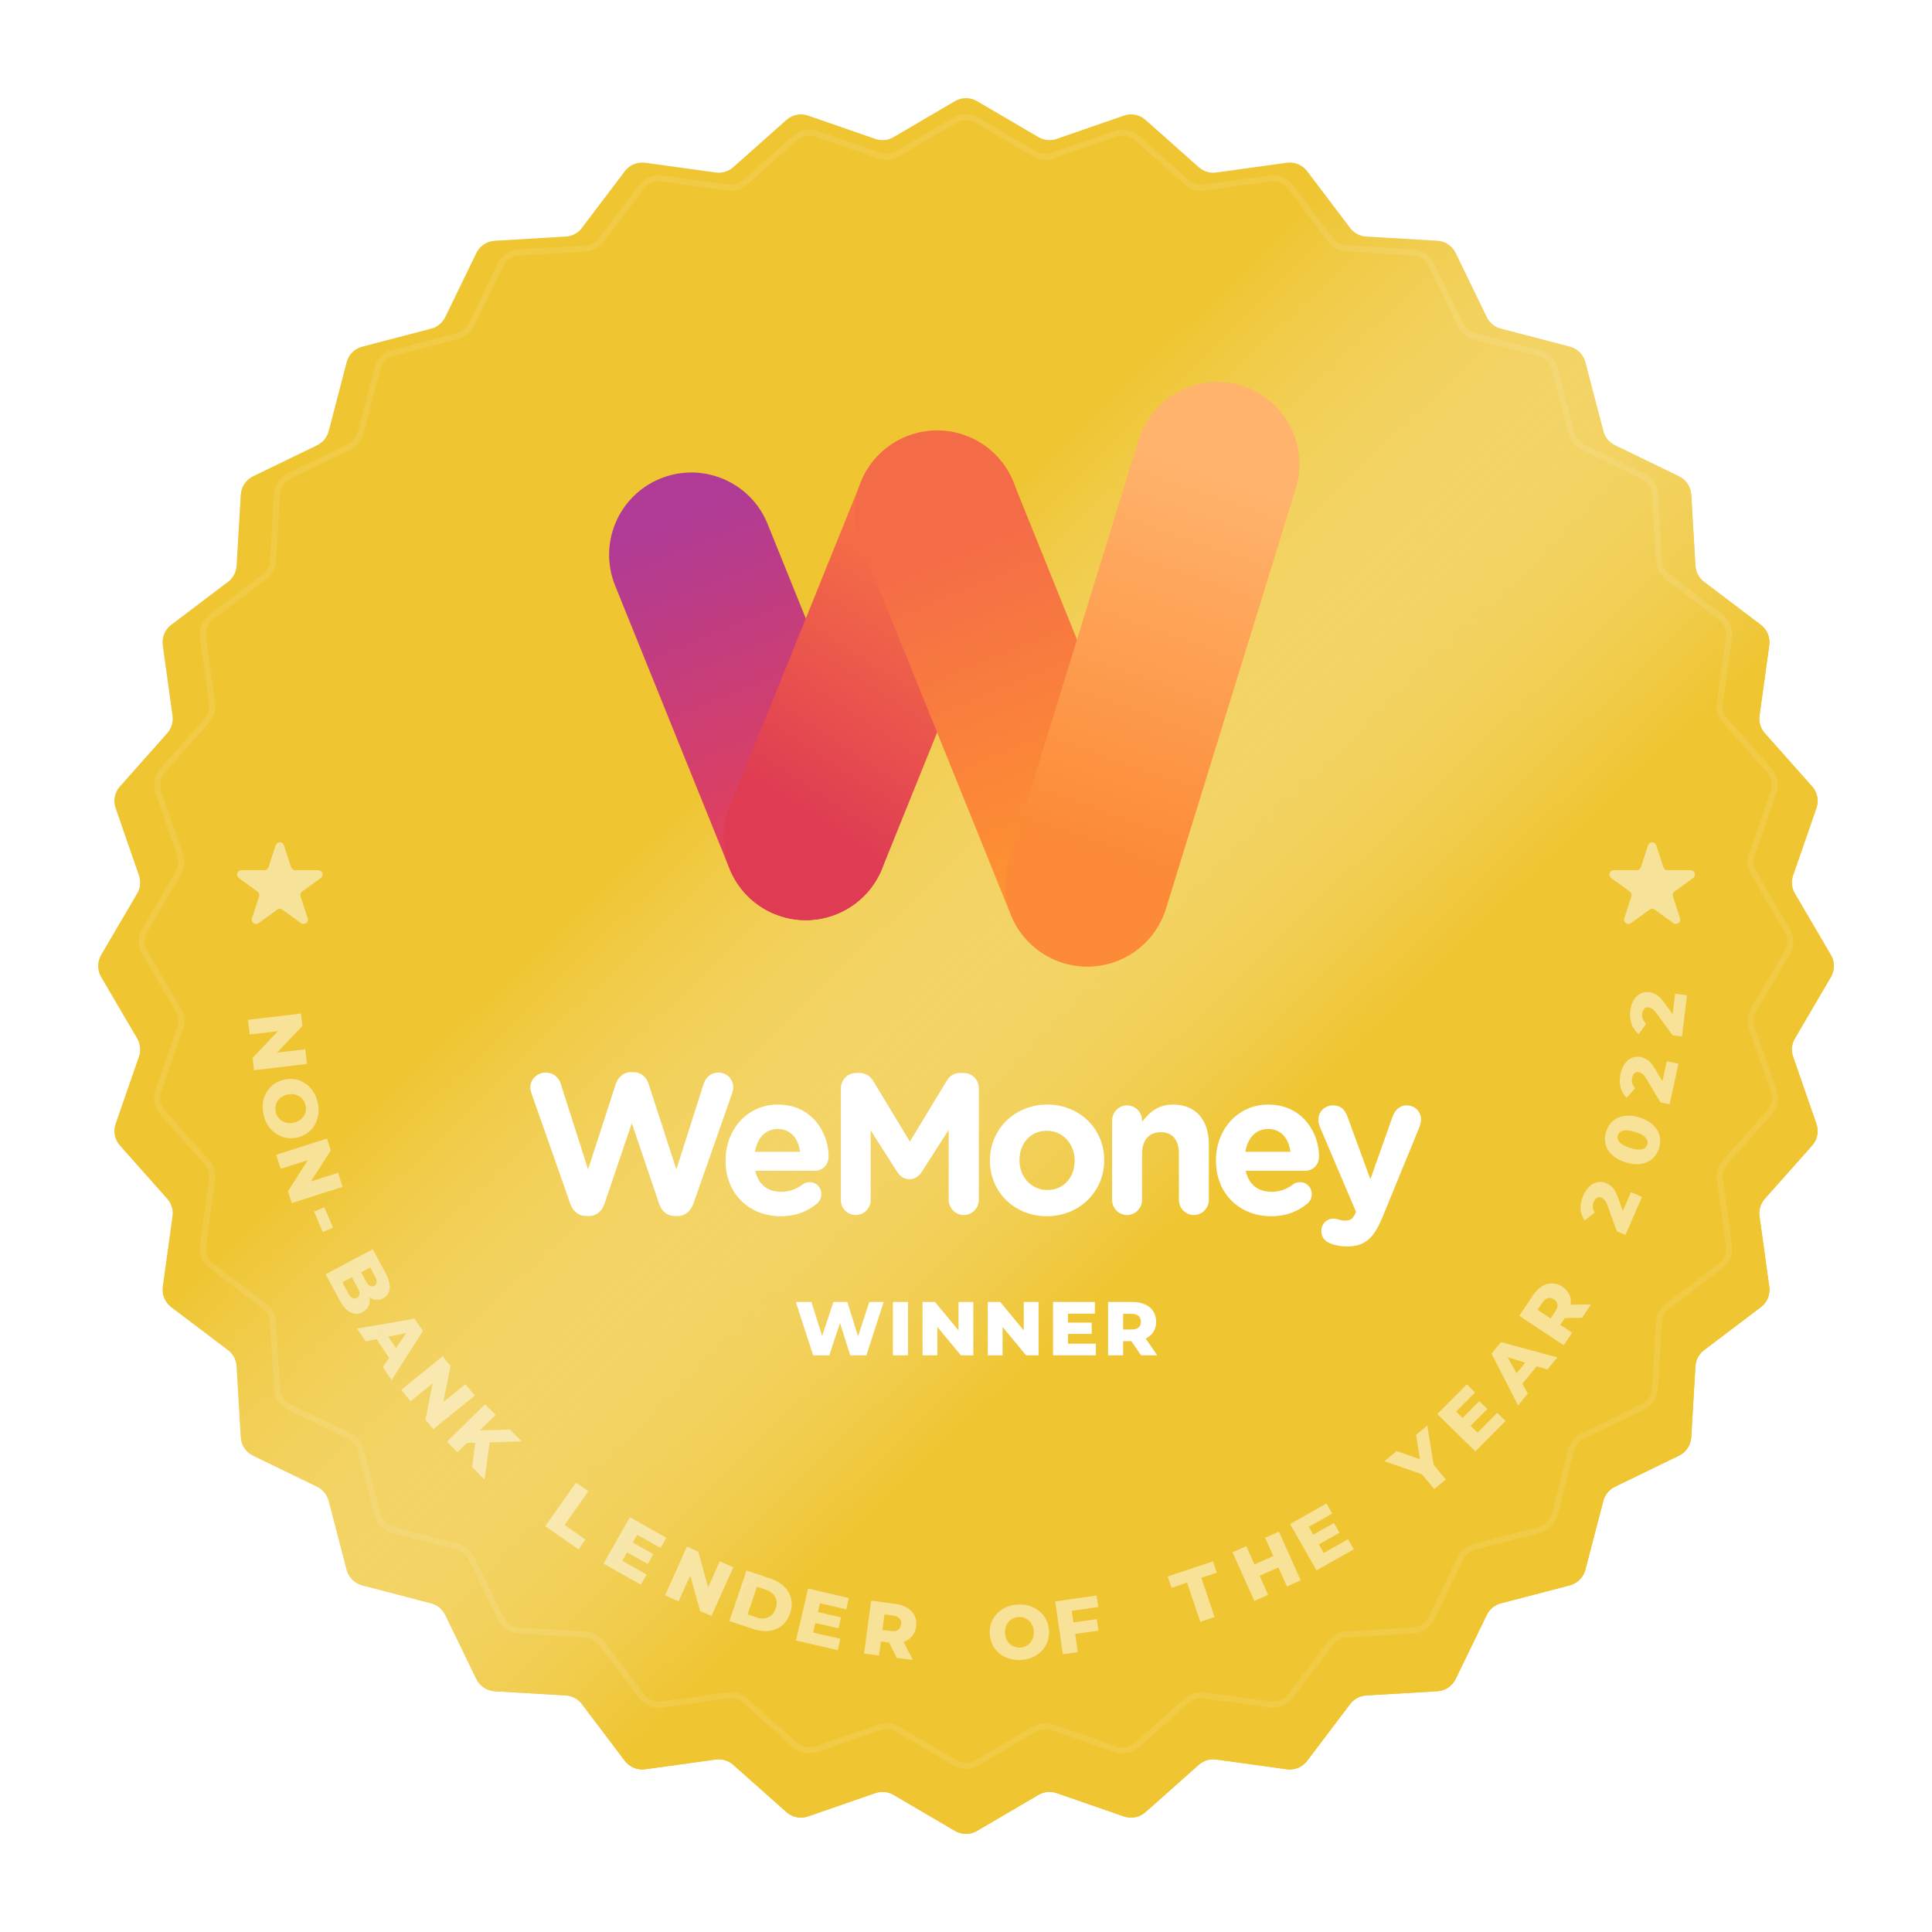 <svg width="315" height="315" viewBox="0 0 315 315" fill="none" xmlns="http://www.w3.org/2000/svg">
<g filter="url(#filter0_d_2231_26237)">
<path d="M155.704 12.488C156.813 11.837 158.187 11.837 159.296 12.488L169.316 18.36C170.212 18.886 171.294 18.992 172.275 18.652L183.249 14.847C184.463 14.425 185.811 14.694 186.771 15.547L195.453 23.262C196.23 23.952 197.27 24.268 198.299 24.125L209.804 22.534C211.077 22.358 212.346 22.884 213.122 23.909L220.132 33.169C220.759 33.997 221.718 34.51 222.755 34.571L234.349 35.255C235.632 35.33 236.774 36.094 237.336 37.25L242.404 47.7C242.858 48.635 243.698 49.324 244.703 49.587L255.941 52.519C257.185 52.844 258.156 53.815 258.481 55.059L261.413 66.297C261.676 67.302 262.365 68.142 263.3 68.596L273.75 73.665C274.906 74.226 275.67 75.368 275.745 76.651L276.429 88.245C276.49 89.282 277.003 90.241 277.831 90.868L287.091 97.878C288.116 98.654 288.642 99.923 288.466 101.196L286.875 112.701C286.732 113.73 287.048 114.77 287.738 115.547L295.453 124.229C296.306 125.189 296.575 126.537 296.153 127.751L292.348 138.725C292.008 139.706 292.114 140.788 292.64 141.684L298.512 151.704C299.163 152.813 299.163 154.187 298.512 155.296L292.64 165.316C292.114 166.212 292.008 167.294 292.348 168.275L296.153 179.249C296.575 180.463 296.306 181.811 295.453 182.771L287.738 191.453C287.048 192.23 286.732 193.27 286.875 194.299L288.466 205.804C288.642 207.077 288.116 208.346 287.091 209.122L277.831 216.132C277.003 216.759 276.49 217.718 276.429 218.755L275.745 230.349C275.67 231.632 274.906 232.774 273.75 233.336L263.3 238.404C262.365 238.858 261.676 239.698 261.413 240.703L258.481 251.941C258.156 253.185 257.185 254.156 255.941 254.481L244.703 257.413C243.698 257.676 242.858 258.365 242.404 259.3L237.336 269.75C236.774 270.906 235.632 271.67 234.349 271.745L222.755 272.429C221.718 272.49 220.759 273.003 220.132 273.831L213.122 283.091C212.346 284.116 211.077 284.642 209.804 284.466L198.299 282.875C197.27 282.732 196.23 283.048 195.453 283.738L186.771 291.453C185.811 292.306 184.463 292.575 183.249 292.153L172.275 288.348C171.294 288.008 170.212 288.114 169.316 288.64L159.296 294.512C158.187 295.163 156.813 295.163 155.704 294.512L145.684 288.64C144.788 288.114 143.706 288.008 142.725 288.348L131.751 292.153C130.537 292.575 129.189 292.306 128.229 291.453L119.547 283.738C118.77 283.048 117.73 282.732 116.701 282.875L105.196 284.466C103.923 284.642 102.654 284.116 101.878 283.091L94.868 273.831C94.241 273.003 93.282 272.49 92.245 272.429L80.651 271.745C79.368 271.67 78.226 270.906 77.665 269.75L72.596 259.3C72.142 258.365 71.302 257.676 70.297 257.413L59.059 254.481C57.815 254.156 56.844 253.185 56.519 251.941L53.587 240.703C53.324 239.698 52.635 238.858 51.7 238.404L41.25 233.336C40.094 232.774 39.33 231.632 39.255 230.349L38.571 218.755C38.51 217.718 37.997 216.759 37.169 216.132L27.909 209.122C26.884 208.346 26.358 207.077 26.534 205.804L28.125 194.299C28.268 193.27 27.952 192.23 27.262 191.453L19.547 182.771C18.694 181.811 18.425 180.463 18.847 179.249L22.652 168.275C22.992 167.294 22.886 166.212 22.36 165.316L16.488 155.296C15.837 154.187 15.837 152.813 16.488 151.704L22.36 141.684C22.886 140.788 22.992 139.706 22.652 138.725L18.847 127.751C18.425 126.537 18.694 125.189 19.547 124.229L27.262 115.547C27.952 114.77 28.268 113.73 28.125 112.701L26.534 101.196C26.358 99.923 26.884 98.654 27.909 97.878L37.169 90.868C37.997 90.241 38.51 89.282 38.571 88.245L39.255 76.651C39.33 75.368 40.094 74.226 41.25 73.665L51.7 68.596C52.635 68.142 53.324 67.302 53.587 66.297L56.519 55.059C56.844 53.815 57.815 52.844 59.059 52.519L70.297 49.587C71.302 49.324 72.142 48.635 72.596 47.7L77.665 37.25C78.226 36.094 79.368 35.33 80.651 35.255L92.245 34.571C93.282 34.51 94.241 33.997 94.868 33.169L101.878 23.909C102.654 22.884 103.923 22.358 105.196 22.534L116.701 24.125C117.73 24.268 118.77 23.952 119.547 23.262L128.229 15.547C129.189 14.694 130.537 14.425 131.751 14.847L142.725 18.652C143.706 18.992 144.788 18.886 145.684 18.36L155.704 12.488Z" fill="#EFC532"/>
</g>
<g filter="url(#filter1_d_2231_26237)">
<path d="M155.704 12.488C156.813 11.837 158.187 11.837 159.296 12.488L169.316 18.36C170.212 18.886 171.294 18.992 172.275 18.652L183.249 14.847C184.463 14.425 185.811 14.694 186.771 15.547L195.453 23.262C196.23 23.952 197.27 24.268 198.299 24.125L209.804 22.534C211.077 22.358 212.346 22.884 213.122 23.909L220.132 33.169C220.759 33.997 221.718 34.51 222.755 34.571L234.349 35.255C235.632 35.33 236.774 36.094 237.336 37.25L242.404 47.7C242.858 48.635 243.698 49.324 244.703 49.587L255.941 52.519C257.185 52.844 258.156 53.815 258.481 55.059L261.413 66.297C261.676 67.302 262.365 68.142 263.3 68.596L273.75 73.665C274.906 74.226 275.67 75.368 275.745 76.651L276.429 88.245C276.49 89.282 277.003 90.241 277.831 90.868L287.091 97.878C288.116 98.654 288.642 99.923 288.466 101.196L286.875 112.701C286.732 113.73 287.048 114.77 287.738 115.547L295.453 124.229C296.306 125.189 296.575 126.537 296.153 127.751L292.348 138.725C292.008 139.706 292.114 140.788 292.64 141.684L298.512 151.704C299.163 152.813 299.163 154.187 298.512 155.296L292.64 165.316C292.114 166.212 292.008 167.294 292.348 168.275L296.153 179.249C296.575 180.463 296.306 181.811 295.453 182.771L287.738 191.453C287.048 192.23 286.732 193.27 286.875 194.299L288.466 205.804C288.642 207.077 288.116 208.346 287.091 209.122L277.831 216.132C277.003 216.759 276.49 217.718 276.429 218.755L275.745 230.349C275.67 231.632 274.906 232.774 273.75 233.336L263.3 238.404C262.365 238.858 261.676 239.698 261.413 240.703L258.481 251.941C258.156 253.185 257.185 254.156 255.941 254.481L244.703 257.413C243.698 257.676 242.858 258.365 242.404 259.3L237.336 269.75C236.774 270.906 235.632 271.67 234.349 271.745L222.755 272.429C221.718 272.49 220.759 273.003 220.132 273.831L213.122 283.091C212.346 284.116 211.077 284.642 209.804 284.466L198.299 282.875C197.27 282.732 196.23 283.048 195.453 283.738L186.771 291.453C185.811 292.306 184.463 292.575 183.249 292.153L172.275 288.348C171.294 288.008 170.212 288.114 169.316 288.64L159.296 294.512C158.187 295.163 156.813 295.163 155.704 294.512L145.684 288.64C144.788 288.114 143.706 288.008 142.725 288.348L131.751 292.153C130.537 292.575 129.189 292.306 128.229 291.453L119.547 283.738C118.77 283.048 117.73 282.732 116.701 282.875L105.196 284.466C103.923 284.642 102.654 284.116 101.878 283.091L94.868 273.831C94.241 273.003 93.282 272.49 92.245 272.429L80.651 271.745C79.368 271.67 78.226 270.906 77.665 269.75L72.596 259.3C72.142 258.365 71.302 257.676 70.297 257.413L59.059 254.481C57.815 254.156 56.844 253.185 56.519 251.941L53.587 240.703C53.324 239.698 52.635 238.858 51.7 238.404L41.25 233.336C40.094 232.774 39.33 231.632 39.255 230.349L38.571 218.755C38.51 217.718 37.997 216.759 37.169 216.132L27.909 209.122C26.884 208.346 26.358 207.077 26.534 205.804L28.125 194.299C28.268 193.27 27.952 192.23 27.262 191.453L19.547 182.771C18.694 181.811 18.425 180.463 18.847 179.249L22.652 168.275C22.992 167.294 22.886 166.212 22.36 165.316L16.488 155.296C15.837 154.187 15.837 152.813 16.488 151.704L22.36 141.684C22.886 140.788 22.992 139.706 22.652 138.725L18.847 127.751C18.425 126.537 18.694 125.189 19.547 124.229L27.262 115.547C27.952 114.77 28.268 113.73 28.125 112.701L26.534 101.196C26.358 99.923 26.884 98.654 27.909 97.878L37.169 90.868C37.997 90.241 38.51 89.282 38.571 88.245L39.255 76.651C39.33 75.368 40.094 74.226 41.25 73.665L51.7 68.596C52.635 68.142 53.324 67.302 53.587 66.297L56.519 55.059C56.844 53.815 57.815 52.844 59.059 52.519L70.297 49.587C71.302 49.324 72.142 48.635 72.596 47.7L77.665 37.25C78.226 36.094 79.368 35.33 80.651 35.255L92.245 34.571C93.282 34.51 94.241 33.997 94.868 33.169L101.878 23.909C102.654 22.884 103.923 22.358 105.196 22.534L116.701 24.125C117.73 24.268 118.77 23.952 119.547 23.262L128.229 15.547C129.189 14.694 130.537 14.425 131.751 14.847L142.725 18.652C143.706 18.992 144.788 18.886 145.684 18.36L155.704 12.488Z" fill="url(#paint0_linear_2231_26237)"/>
</g>
<path d="M136.397 149.046C129.532 151.82 121.718 148.503 118.944 141.638L100.29 95.469C97.517 88.604 100.833 80.79 107.698 78.016C114.564 75.243 122.377 78.559 125.151 85.424L143.805 131.594C146.578 138.459 143.261 146.272 136.397 149.046Z" fill="url(#paint1_linear_2231_26237)"/>
<path d="M143.814 141.638L165.24 88.606C168.014 81.741 164.697 73.927 157.832 71.153L157.832 71.153C150.967 68.38 143.154 71.696 140.38 78.561L118.953 131.594C116.18 138.459 119.496 146.273 126.361 149.047C133.226 151.82 141.04 148.504 143.814 141.638Z" fill="url(#paint2_linear_2231_26237)"/>
<path d="M140.354 88.633L164.816 149.177C167.589 156.042 175.403 159.358 182.268 156.585L182.268 156.585C189.133 153.811 192.45 145.997 189.676 139.132L165.215 78.588C162.441 71.723 154.627 68.407 147.762 71.18C140.897 73.954 137.58 81.768 140.354 88.633Z" fill="url(#paint3_linear_2231_26237)"/>
<path d="M202.414 62.876C209.488 65.061 213.452 72.567 211.267 79.642L190.107 148.15C187.922 155.225 180.416 159.188 173.341 157.003C166.267 154.818 162.303 147.312 164.488 140.238L185.648 71.729C187.833 64.654 195.339 60.691 202.414 62.876Z" fill="url(#paint4_linear_2231_26237)"/>
<path d="M92.957 196.209C93.407 197.481 94.339 198.264 95.528 198.264H96.042C97.23 198.264 98.13 197.514 98.58 196.209L103.014 183.127L107.448 196.209C107.897 197.514 108.797 198.264 109.986 198.264H110.5C111.689 198.264 112.62 197.481 113.07 196.209L119.368 178.267C119.464 177.973 119.56 177.582 119.56 177.288C119.56 175.918 118.468 174.874 117.118 174.874C115.898 174.874 115.062 175.69 114.741 176.668L110.275 190.663L105.777 176.799C105.391 175.592 104.524 174.809 103.271 174.809H102.885C101.632 174.809 100.765 175.625 100.379 176.799L95.881 190.663L91.415 176.668C91.094 175.625 90.162 174.874 89.005 174.874C87.624 174.874 86.467 175.918 86.467 177.321C86.467 177.615 86.563 177.973 86.66 178.267L92.957 196.209Z" fill="white"/>
<path d="M123.085 187.792C123.471 185.541 124.788 184.073 126.812 184.073C128.869 184.073 130.154 185.574 130.443 187.792H123.085ZM133.27 196.176C133.624 195.85 133.913 195.361 133.913 194.708C133.913 193.599 133.11 192.751 132.017 192.751C131.503 192.751 131.182 192.881 130.828 193.142C129.832 193.892 128.708 194.316 127.358 194.316C125.174 194.316 123.631 193.142 123.15 190.891H132.82C134.106 190.891 135.102 189.945 135.102 188.51C135.102 184.889 132.563 180.094 126.812 180.094C121.8 180.094 118.298 184.204 118.298 189.195V189.26C118.298 194.61 122.122 198.296 127.294 198.296C129.801 198.296 131.76 197.481 133.27 196.176Z" fill="white"/>
<path d="M137.104 195.654C137.104 197.024 138.164 198.101 139.514 198.101C140.863 198.101 141.955 197.024 141.955 195.654V184.302L146.229 190.989C146.743 191.772 147.385 192.262 148.285 192.262C149.185 192.262 149.827 191.772 150.341 190.989L154.679 184.204V195.589C154.679 196.959 155.771 198.101 157.12 198.101C158.502 198.101 159.595 196.992 159.595 195.589V177.452C159.595 176.049 158.502 174.94 157.12 174.94H156.574C155.578 174.94 154.872 175.364 154.357 176.212L148.349 186.129L142.373 176.245C141.923 175.494 141.184 174.94 140.124 174.94H139.578C138.196 174.94 137.104 176.049 137.104 177.452V195.654Z" fill="white"/>
<path d="M170.683 198.296C176.049 198.296 180.033 194.219 180.033 189.195V189.13C180.033 184.106 176.081 180.094 170.748 180.094C165.382 180.094 161.398 184.171 161.398 189.195V189.26C161.398 194.284 165.35 198.296 170.683 198.296ZM170.748 194.023C168.049 194.023 166.217 191.772 166.217 189.195V189.13C166.217 186.552 167.888 184.367 170.683 184.367C173.382 184.367 175.214 186.618 175.214 189.195V189.26C175.214 191.837 173.543 194.023 170.748 194.023Z" fill="white"/>
<path d="M181.32 195.621C181.32 196.991 182.413 198.101 183.762 198.101C185.112 198.101 186.204 196.991 186.204 195.621V188.151C186.204 185.802 187.393 184.596 189.256 184.596C191.12 184.596 192.212 185.802 192.212 188.151V195.621C192.212 196.991 193.305 198.101 194.654 198.101C196.004 198.101 197.096 196.991 197.096 195.621V186.585C197.096 182.573 194.943 180.094 191.248 180.094C188.774 180.094 187.329 181.431 186.204 182.899V182.703C186.204 181.333 185.112 180.224 183.762 180.224C182.413 180.224 181.32 181.333 181.32 182.703V195.621Z" fill="white"/>
<path d="M203.042 187.792C203.428 185.541 204.745 184.073 206.769 184.073C208.826 184.073 210.111 185.574 210.4 187.792H203.042ZM213.227 196.176C213.581 195.85 213.87 195.361 213.87 194.708C213.87 193.599 213.067 192.751 211.974 192.751C211.46 192.751 211.139 192.881 210.785 193.142C209.789 193.892 208.665 194.316 207.315 194.316C205.131 194.316 203.588 193.142 203.106 190.891H212.777C214.063 190.891 215.059 189.945 215.059 188.51C215.059 184.889 212.52 180.094 206.769 180.094C201.757 180.094 198.255 184.204 198.255 189.195V189.26C198.255 194.61 202.079 198.296 207.251 198.296C209.757 198.296 211.717 197.481 213.227 196.176Z" fill="white"/>
<path d="M219.641 203.222C222.565 203.222 224.01 201.885 225.456 198.329L231.465 183.682C231.561 183.454 231.689 182.899 231.689 182.508C231.689 181.203 230.629 180.224 229.376 180.224C228.123 180.224 227.416 181.073 227.031 182.116L223.432 192.262L219.705 182.084C219.287 180.909 218.581 180.224 217.36 180.224C216.01 180.224 214.95 181.203 214.95 182.606C214.95 182.932 215.078 183.421 215.207 183.747L221.087 197.579L220.926 197.97C220.476 198.851 220.059 199.014 219.191 199.014C218.837 199.014 218.581 198.949 218.163 198.818C217.97 198.753 217.745 198.688 217.36 198.688C216.364 198.688 215.432 199.503 215.432 200.71C215.432 201.917 216.267 202.504 216.974 202.765C217.777 203.059 218.548 203.222 219.641 203.222Z" fill="white"/>
<path d="M144.078 212.279L141.256 220.981H138.621L136.955 215.685L135.215 220.981H132.579L129.758 212.279H132.294L134.046 217.836L135.886 212.279H138.148L139.901 217.885L141.728 212.279H144.078ZM145.581 212.279H148.043V220.981H145.581V212.279ZM158.694 212.279V220.981H156.668L152.827 216.344V220.981H150.415V212.279H152.442L156.283 216.916V212.279H158.694ZM169.331 212.279V220.981H167.304L163.463 216.344V220.981H161.052V212.279H163.078L166.919 216.916V212.279H169.331ZM178.674 219.079V220.981H171.688V212.279H178.513V214.181H174.125V215.648H177.991V217.488H174.125V219.079H178.674ZM184.465 218.668H183.123V220.981H180.662V212.279H184.64C185.427 212.279 186.11 212.412 186.691 212.677C187.271 212.934 187.718 213.307 188.033 213.796C188.348 214.276 188.505 214.844 188.505 215.499C188.505 216.128 188.356 216.679 188.058 217.152C187.768 217.616 187.349 217.98 186.802 218.246L188.679 220.981H186.044L184.465 218.668ZM186.019 215.499C186.019 215.093 185.891 214.778 185.634 214.554C185.377 214.33 184.996 214.218 184.49 214.218H183.123V216.767H184.49C184.996 216.767 185.377 216.659 185.634 216.443C185.891 216.22 186.019 215.905 186.019 215.499Z" fill="white"/>
<path opacity="0.1" d="M155.704 19.591C156.813 18.941 158.187 18.941 159.296 19.591L168.655 25.076C169.551 25.601 170.633 25.707 171.614 25.367L181.863 21.813C183.077 21.392 184.425 21.66 185.386 22.514L193.495 29.719C194.271 30.41 195.311 30.725 196.34 30.583L207.086 29.097C208.359 28.921 209.628 29.446 210.404 30.471L216.951 39.12C217.578 39.948 218.537 40.461 219.574 40.522L230.403 41.16C231.686 41.236 232.828 41.999 233.389 43.156L238.123 52.916C238.577 53.851 239.417 54.541 240.422 54.803L250.918 57.542C252.162 57.866 253.134 58.838 253.458 60.081L256.197 70.578C256.459 71.583 257.149 72.423 258.083 72.876L267.844 77.611C269 78.172 269.763 79.314 269.839 80.597L270.478 91.426C270.539 92.463 271.052 93.422 271.88 94.048L280.529 100.596C281.554 101.372 282.079 102.641 281.903 103.914L280.417 114.66C280.275 115.689 280.59 116.728 281.281 117.505L288.486 125.614C289.34 126.575 289.608 127.922 289.186 129.137L285.633 139.386C285.292 140.367 285.399 141.449 285.924 142.345L291.409 151.704C292.059 152.813 292.059 154.187 291.409 155.295L285.924 164.654C285.399 165.551 285.292 166.632 285.633 167.614L289.186 177.863C289.608 179.077 289.34 180.425 288.486 181.385L281.281 189.494C280.59 190.271 280.275 191.311 280.417 192.34L281.903 203.085C282.079 204.359 281.554 205.628 280.529 206.404L271.88 212.951C271.052 213.578 270.539 214.537 270.478 215.574L269.839 226.403C269.763 227.686 269 228.828 267.844 229.389L258.083 234.123C257.149 234.577 256.459 235.417 256.197 236.422L253.458 246.918C253.134 248.162 252.162 249.133 250.918 249.458L240.422 252.197C239.417 252.459 238.577 253.148 238.123 254.083L233.389 263.843C232.828 265 231.686 265.763 230.403 265.839L219.574 266.478C218.537 266.539 217.578 267.051 216.951 267.88L210.404 276.528C209.628 277.553 208.359 278.079 207.086 277.903L196.34 276.417C195.311 276.275 194.271 276.59 193.495 277.28L185.386 284.486C184.425 285.339 183.077 285.607 181.863 285.186L171.614 281.632C170.633 281.292 169.551 281.398 168.655 281.924L159.296 287.409C158.187 288.059 156.813 288.059 155.704 287.409L146.345 281.924C145.449 281.398 144.368 281.292 143.386 281.632L133.137 285.186C131.923 285.607 130.575 285.339 129.614 284.486L121.505 277.28C120.729 276.59 119.689 276.275 118.66 276.417L107.914 277.903C106.641 278.079 105.372 277.553 104.596 276.528L98.049 267.88C97.422 267.051 96.463 266.539 95.426 266.478L84.597 265.839C83.314 265.763 82.172 265 81.611 263.843L76.877 254.083C76.423 253.148 75.583 252.459 74.578 252.197L64.082 249.458C62.838 249.133 61.867 248.162 61.542 246.918L58.803 236.422C58.541 235.417 57.851 234.577 56.917 234.123L47.156 229.389C46 228.828 45.237 227.686 45.161 226.403L44.522 215.574C44.461 214.537 43.949 213.578 43.12 212.951L34.471 206.404C33.446 205.628 32.921 204.359 33.097 203.085L34.583 192.34C34.725 191.311 34.41 190.271 33.719 189.494L26.514 181.385C25.66 180.425 25.392 179.077 25.814 177.863L29.367 167.614C29.708 166.632 29.601 165.551 29.076 164.654L23.591 155.295C22.941 154.187 22.941 152.813 23.591 151.704L29.076 142.345C29.601 141.449 29.708 140.367 29.367 139.386L25.814 129.137C25.392 127.922 25.66 126.575 26.514 125.614L33.719 117.505C34.41 116.728 34.725 115.689 34.583 114.66L33.097 103.914C32.921 102.641 33.446 101.372 34.471 100.596L43.12 94.048C43.949 93.422 44.461 92.463 44.522 91.426L45.161 80.597C45.237 79.314 46 78.172 47.156 77.611L56.917 72.876C57.851 72.423 58.541 71.583 58.803 70.578L61.542 60.081C61.867 58.838 62.838 57.866 64.082 57.542L74.578 54.803C75.583 54.541 76.423 53.851 76.877 52.916L81.611 43.156C82.172 41.999 83.314 41.236 84.597 41.16L95.426 40.522C96.463 40.461 97.422 39.948 98.049 39.12L104.596 30.471C105.372 29.446 106.641 28.921 107.914 29.097L118.66 30.583C119.689 30.725 120.729 30.41 121.505 29.719L129.614 22.514C130.575 21.66 131.923 21.392 133.137 21.813L143.386 25.367C144.368 25.707 145.449 25.601 146.345 25.076L155.704 19.591Z" stroke="white"/>
<path opacity="0.5" d="M268.7 137.82C268.913 137.166 269.838 137.166 270.051 137.82L271.209 141.383C271.305 141.676 271.577 141.874 271.885 141.874H275.633C276.321 141.874 276.607 142.755 276.05 143.159L273.019 145.361C272.77 145.542 272.665 145.862 272.76 146.155L273.919 149.718C274.131 150.372 273.382 150.916 272.826 150.512L269.793 148.309C269.544 148.129 269.207 148.129 268.958 148.309L265.925 150.512C265.368 150.916 264.619 150.372 264.832 149.718L265.99 146.155C266.085 145.862 265.981 145.542 265.732 145.361L262.7 143.159C262.144 142.755 262.43 141.874 263.118 141.874H266.866C267.174 141.874 267.446 141.676 267.541 141.383L268.7 137.82Z" fill="white"/>
<path opacity="0.5" d="M44.947 137.82C45.16 137.166 46.086 137.166 46.298 137.82L47.457 141.383C47.552 141.676 47.825 141.874 48.133 141.874H51.88C52.568 141.874 52.855 142.755 52.298 143.159L49.266 145.361C49.017 145.542 48.913 145.862 49.008 146.155L50.166 149.718C50.379 150.372 49.63 150.916 49.073 150.512L46.04 148.309C45.791 148.129 45.455 148.129 45.206 148.309L42.172 150.512C41.616 150.916 40.867 150.372 41.08 149.718L42.238 146.155C42.333 145.862 42.229 145.542 41.98 145.361L38.948 143.159C38.391 142.755 38.677 141.874 39.365 141.874H43.113C43.421 141.874 43.694 141.676 43.789 141.383L44.947 137.82Z" fill="white"/>
<g opacity="0.7">
<path opacity="0.7" d="M50.056 173.469L41.415 174.495L41.174 172.484L45.321 168.123L40.717 168.67L40.43 166.275L49.07 165.249L49.312 167.261L45.165 171.621L49.769 171.074L50.056 173.469Z" fill="white"/>
<path opacity="0.7" d="M42.967 181.711C42.77 180.812 42.783 179.961 43.006 179.158C43.231 178.363 43.634 177.686 44.215 177.127C44.799 176.577 45.512 176.21 46.354 176.027C47.196 175.844 47.998 175.882 48.758 176.141C49.521 176.408 50.171 176.856 50.708 177.486C51.246 178.123 51.614 178.892 51.811 179.79C52.008 180.688 51.994 181.536 51.77 182.33C51.547 183.133 51.144 183.81 50.56 184.361C49.978 184.92 49.266 185.291 48.424 185.474C47.582 185.657 46.78 185.615 46.017 185.348C45.256 185.089 44.606 184.641 44.068 184.003C43.531 183.373 43.164 182.609 42.967 181.711ZM44.96 181.278C45.053 181.707 45.24 182.074 45.519 182.378C45.798 182.682 46.141 182.895 46.55 183.019C46.967 183.14 47.414 183.149 47.892 183.045C48.37 182.942 48.769 182.749 49.089 182.467C49.417 182.184 49.644 181.846 49.77 181.454C49.897 181.062 49.913 180.652 49.819 180.223C49.725 179.794 49.538 179.427 49.259 179.123C48.981 178.819 48.633 178.606 48.216 178.485C47.807 178.361 47.364 178.351 46.886 178.456C46.408 178.559 46.005 178.753 45.677 179.036C45.357 179.318 45.134 179.654 45.008 180.046C44.882 180.438 44.866 180.849 44.96 181.278Z" fill="white"/>
<path opacity="0.7" d="M55.858 193.508L47.57 196.158L46.948 194.23L50.185 189.162L45.768 190.574L45.028 188.279L53.316 185.629L53.938 187.557L50.701 192.625L55.118 191.213L55.858 193.508Z" fill="white"/>
<path opacity="0.7" d="M52.873 196.83L54.295 200.17L52.623 200.875L51.201 197.535L52.873 196.83Z" fill="white"/>
<path opacity="0.7" d="M60.266 211.525C60.347 212.044 60.29 212.516 60.094 212.939C59.905 213.359 59.581 213.691 59.12 213.936C58.447 214.294 57.782 214.301 57.126 213.955C56.47 213.609 55.868 212.925 55.319 211.903L53.097 207.763L60.779 203.677L62.884 207.597C63.409 208.576 63.626 209.418 63.534 210.123C63.451 210.825 63.101 211.34 62.487 211.667C62.121 211.861 61.743 211.945 61.352 211.918C60.972 211.895 60.61 211.764 60.266 211.525ZM60.362 206.658L58.88 207.446L59.68 208.935C60.072 209.666 60.517 209.899 61.014 209.634C61.504 209.373 61.554 208.878 61.162 208.147L60.362 206.658ZM56.794 210.893C57.202 211.652 57.666 211.894 58.185 211.618C58.705 211.341 58.761 210.823 58.353 210.064L57.377 208.246L55.819 209.075L56.794 210.893Z" fill="white"/>
<path opacity="0.7" d="M63.448 221.392L61.404 218.332L59.615 218.697L58.22 216.609L67.61 215L68.956 217.016L63.84 225.023L62.418 222.894L63.448 221.392ZM64.561 219.791L66.261 217.324L63.318 217.93L64.561 219.791Z" fill="white"/>
<path opacity="0.7" d="M77.412 227.539L70.649 233.015L69.368 231.445L70.541 225.553L66.937 228.471L65.411 226.603L72.174 221.128L73.456 222.697L72.283 228.589L75.886 225.672L77.412 227.539Z" fill="white"/>
<path opacity="0.7" d="M77.488 235.226L76.14 235.262L74.588 236.786L72.873 235.056L79.08 228.958L80.796 230.688L78.215 233.223L83.167 233.08L85.075 235.005L79.823 235.181L78.999 241.235L76.986 239.205L77.488 235.226Z" fill="white"/>
<path opacity="0.7" d="M93.918 241.716L95.936 243.126L92.046 248.642L95.449 251.02L94.325 252.615L88.904 248.828L93.918 241.716Z" fill="white"/>
<path opacity="0.7" d="M105.424 256.719L104.482 258.372L98.399 254.937L102.707 247.377L108.65 250.732L107.708 252.385L103.887 250.227L103.161 251.502L106.527 253.402L105.617 255.001L102.25 253.1L101.462 254.482L105.424 256.719Z" fill="white"/>
<path opacity="0.7" d="M119.563 255.536L116.001 263.476L114.15 262.652L112.537 256.862L110.639 261.092L108.436 260.113L111.998 252.173L113.849 252.997L115.461 258.787L117.359 254.557L119.563 255.536Z" fill="white"/>
<path opacity="0.7" d="M121.71 256.061L125.612 257.365C126.516 257.668 127.261 258.104 127.846 258.676C128.432 259.247 128.813 259.908 128.989 260.657C129.164 261.406 129.112 262.197 128.831 263.029C128.55 263.861 128.113 264.523 127.518 265.015C126.924 265.506 126.22 265.804 125.407 265.908C124.593 266.012 123.735 265.913 122.831 265.61L118.929 264.306L121.71 256.061ZM123.364 263.718C124.072 263.954 124.705 263.943 125.265 263.685C125.832 263.429 126.235 262.947 126.473 262.241C126.712 261.534 126.683 260.908 126.385 260.363C126.096 259.821 125.597 259.431 124.89 259.195L123.416 258.702L121.891 263.225L123.364 263.718Z" fill="white"/>
<path opacity="0.7" d="M137.015 267.198L136.583 269.05L129.776 267.478L131.751 259.004L138.401 260.539L137.969 262.392L133.693 261.404L133.361 262.833L137.127 263.703L136.71 265.494L132.943 264.624L132.582 266.174L137.015 267.198Z" fill="white"/>
<path opacity="0.7" d="M144.955 267.807L143.624 267.631L143.318 269.923L140.878 269.6L142.029 260.975L145.972 261.496C146.753 261.6 147.413 261.821 147.953 262.159C148.494 262.49 148.889 262.918 149.136 263.444C149.385 263.962 149.466 264.545 149.379 265.194C149.296 265.819 149.075 266.345 148.717 266.774C148.368 267.196 147.905 267.503 147.328 267.694L148.827 270.651L146.214 270.305L144.955 267.807ZM146.915 264.869C146.968 264.466 146.882 264.137 146.658 263.882C146.432 263.626 146.069 263.465 145.568 263.399L144.212 263.22L143.876 265.746L145.231 265.925C145.732 265.991 146.124 265.934 146.407 265.754C146.692 265.566 146.861 265.271 146.915 264.869Z" fill="white"/>
<path opacity="0.7" d="M166.42 270.652C165.501 270.696 164.664 270.541 163.909 270.187C163.162 269.833 162.56 269.322 162.105 268.656C161.658 267.988 161.414 267.224 161.372 266.364C161.331 265.503 161.5 264.719 161.881 264.012C162.27 263.305 162.819 262.739 163.529 262.315C164.247 261.891 165.065 261.657 165.984 261.613C166.903 261.569 167.736 261.724 168.483 262.079C169.239 262.432 169.84 262.943 170.287 263.61C170.742 264.277 170.991 265.041 171.032 265.902C171.074 266.762 170.9 267.547 170.511 268.254C170.13 268.961 169.581 269.526 168.863 269.95C168.153 270.374 167.339 270.608 166.42 270.652ZM166.322 268.616C166.761 268.595 167.153 268.473 167.499 268.248C167.845 268.024 168.113 267.721 168.301 267.339C168.49 266.948 168.572 266.509 168.549 266.02C168.525 265.532 168.401 265.107 168.176 264.744C167.951 264.373 167.655 264.093 167.289 263.903C166.923 263.713 166.521 263.628 166.082 263.649C165.643 263.67 165.251 263.793 164.905 264.017C164.559 264.241 164.292 264.548 164.103 264.939C163.914 265.321 163.832 265.757 163.856 266.245C163.879 266.733 164.003 267.163 164.229 267.534C164.454 267.896 164.749 268.172 165.115 268.362C165.481 268.552 165.883 268.637 166.322 268.616Z" fill="white"/>
<path opacity="0.7" d="M174.75 262.634L175.026 264.529L178.828 263.98L179.102 265.862L175.3 266.411L175.73 269.363L173.294 269.714L172.04 261.104L178.794 260.129L179.069 262.011L174.75 262.634Z" fill="white"/>
<path opacity="0.7" d="M193.54 258.035L191.005 258.882L190.381 257.033L197.773 254.562L198.397 256.412L195.874 257.255L198.032 263.651L195.697 264.431L193.54 258.035Z" fill="white"/>
<path opacity="0.7" d="M208.515 249.722L212.076 257.661L209.828 258.661L208.439 255.565L205.371 256.928L206.76 260.024L204.512 261.024L200.95 253.085L203.199 252.085L204.537 255.068L207.604 253.705L206.266 250.722L208.515 249.722Z" fill="white"/>
<path opacity="0.7" d="M219.789 250.953L220.731 252.605L214.647 256.04L210.339 248.48L216.281 245.125L217.223 246.777L213.402 248.935L214.128 250.209L217.495 248.308L218.406 249.907L215.039 251.807L215.827 253.19L219.789 250.953Z" fill="white"/>
<path opacity="0.7" d="M233.742 238.822L235.748 241.212L233.856 242.786L231.826 240.367L225.71 238.243L227.708 236.582L231.516 237.909L230.881 233.943L232.715 232.417L233.742 238.822Z" fill="white"/>
<path opacity="0.7" d="M244.111 230.353L245.468 231.686L240.549 236.647L234.342 230.549L239.147 225.703L240.504 227.035L237.414 230.151L238.46 231.18L241.182 228.434L242.495 229.723L239.773 232.469L240.908 233.584L244.111 230.353Z" fill="white"/>
<path opacity="0.7" d="M250.548 222.759L248.22 225.608L249.101 227.201L247.513 229.146L243.18 220.696L244.713 218.819L253.915 221.31L252.294 223.293L250.548 222.759ZM248.681 222.175L245.809 221.289L247.266 223.908L248.681 222.175Z" fill="white"/>
<path opacity="0.7" d="M255.143 214.899L254.398 216.015L256.326 217.291L254.959 219.338L247.703 214.535L249.912 211.228C250.349 210.573 250.84 210.078 251.383 209.741C251.92 209.401 252.479 209.235 253.062 209.243C253.638 209.246 254.198 209.428 254.744 209.79C255.269 210.137 255.646 210.566 255.874 211.075C256.1 211.572 256.172 212.121 256.089 212.722L259.412 212.671L257.948 214.862L255.143 214.899ZM253.363 211.857C253.025 211.633 252.691 211.566 252.361 211.656C252.032 211.746 251.727 212.002 251.446 212.422L250.687 213.559L252.812 214.965L253.571 213.829C253.852 213.408 253.974 213.032 253.937 212.699C253.893 212.362 253.702 212.081 253.363 211.857Z" fill="white"/>
<path opacity="0.7" d="M265.92 194.372L267.714 195.141L265.022 201.358L263.606 200.751L262.101 196.562C261.951 196.155 261.803 195.862 261.655 195.681C261.5 195.497 261.324 195.363 261.126 195.278C260.867 195.167 260.627 195.168 260.407 195.281C260.186 195.393 260.004 195.617 259.859 195.952C259.731 196.249 259.68 196.552 259.709 196.861C259.733 197.16 259.836 197.443 260.019 197.711L258.356 198.986C257.973 198.452 257.755 197.84 257.701 197.15C257.648 196.46 257.787 195.731 258.12 194.963C258.383 194.354 258.714 193.861 259.113 193.482C259.515 193.095 259.959 192.852 260.444 192.754C260.925 192.645 261.409 192.694 261.896 192.903C262.33 193.09 262.7 193.361 263.007 193.717C263.308 194.063 263.588 194.607 263.845 195.348L264.587 197.452L265.92 194.372Z" fill="white"/>
<path opacity="0.7" d="M270.495 187.229C270.265 187.939 269.892 188.515 269.375 188.959C268.857 189.402 268.224 189.678 267.475 189.787C266.72 189.885 265.897 189.791 265.005 189.506C264.113 189.221 263.393 188.821 262.845 188.307C262.292 187.782 261.934 187.189 261.773 186.529C261.612 185.868 261.646 185.182 261.875 184.473C262.101 183.771 262.474 183.198 262.991 182.755C263.509 182.311 264.145 182.04 264.899 181.942C265.648 181.834 266.468 181.922 267.361 182.207C268.252 182.492 268.975 182.897 269.529 183.422C270.077 183.937 270.431 184.524 270.592 185.185C270.754 185.846 270.721 186.527 270.495 187.229ZM268.576 186.616C268.704 186.221 268.615 185.849 268.31 185.499C267.999 185.139 267.43 184.826 266.601 184.561C265.772 184.296 265.13 184.221 264.675 184.337C264.214 184.442 263.92 184.692 263.793 185.086C263.663 185.488 263.754 185.87 264.064 186.23C264.369 186.58 264.936 186.887 265.765 187.152C266.594 187.417 267.238 187.497 267.699 187.392C268.154 187.276 268.447 187.018 268.576 186.616Z" fill="white"/>
<path opacity="0.7" d="M271.76 173.021L273.668 173.436L272.217 180.053L270.711 179.726L268.432 175.899C268.208 175.527 268.006 175.267 267.827 175.118C267.639 174.967 267.44 174.869 267.23 174.823C266.954 174.763 266.719 174.81 266.525 174.963C266.33 175.115 266.194 175.37 266.115 175.726C266.047 176.042 266.055 176.349 266.143 176.648C266.223 176.937 266.379 177.195 266.609 177.423L265.222 178.992C264.744 178.54 264.412 177.981 264.228 177.313C264.043 176.645 264.041 175.903 264.22 175.086C264.362 174.438 264.592 173.89 264.911 173.442C265.231 172.986 265.62 172.663 266.077 172.474C266.528 172.275 267.013 172.232 267.531 172.344C267.993 172.445 268.408 172.641 268.777 172.933C269.139 173.215 269.517 173.696 269.911 174.375L271.042 176.3L271.76 173.021Z" fill="white"/>
<path opacity="0.7" d="M273.114 162.028L275.052 162.258L274.245 168.985L272.715 168.803L270.078 165.21C269.82 164.862 269.594 164.623 269.401 164.491C269.2 164.359 268.992 164.28 268.778 164.254C268.499 164.221 268.269 164.29 268.09 164.461C267.911 164.631 267.8 164.898 267.756 165.26C267.718 165.58 267.756 165.886 267.872 166.175C267.98 166.455 268.16 166.697 268.411 166.902L267.181 168.596C266.662 168.192 266.278 167.667 266.031 167.02C265.783 166.373 265.708 165.634 265.808 164.803C265.887 164.145 266.064 163.577 266.337 163.101C266.613 162.616 266.969 162.258 267.405 162.026C267.835 161.785 268.313 161.695 268.84 161.758C269.309 161.814 269.741 161.97 270.136 162.225C270.524 162.471 270.946 162.914 271.404 163.553L272.715 165.361L273.114 162.028Z" fill="white"/>
</g>
<defs>
<filter id="filter0_d_2231_26237" x="0" y="0" width="315" height="315" filterUnits="userSpaceOnUse" color-interpolation-filters="sRGB">
<feFlood flood-opacity="0" result="BackgroundImageFix"/>
<feColorMatrix in="SourceAlpha" type="matrix" values="0 0 0 0 0 0 0 0 0 0 0 0 0 0 0 0 0 0 127 0" result="hardAlpha"/>
<feOffset dy="4"/>
<feGaussianBlur stdDeviation="8"/>
<feColorMatrix type="matrix" values="0 0 0 0 0.067 0 0 0 0 0.067 0 0 0 0 0.067 0 0 0 0.06 0"/>
<feBlend mode="normal" in2="BackgroundImageFix" result="effect1_dropShadow_2231_26237"/>
<feBlend mode="normal" in="SourceGraphic" in2="effect1_dropShadow_2231_26237" result="shape"/>
</filter>
<filter id="filter1_d_2231_26237" x="0" y="0" width="315" height="315" filterUnits="userSpaceOnUse" color-interpolation-filters="sRGB">
<feFlood flood-opacity="0" result="BackgroundImageFix"/>
<feColorMatrix in="SourceAlpha" type="matrix" values="0 0 0 0 0 0 0 0 0 0 0 0 0 0 0 0 0 0 127 0" result="hardAlpha"/>
<feOffset dy="4"/>
<feGaussianBlur stdDeviation="8"/>
<feColorMatrix type="matrix" values="0 0 0 0 0.067 0 0 0 0 0.067 0 0 0 0 0.067 0 0 0 0.06 0"/>
<feBlend mode="normal" in2="BackgroundImageFix" result="effect1_dropShadow_2231_26237"/>
<feBlend mode="normal" in="SourceGraphic" in2="effect1_dropShadow_2231_26237" result="shape"/>
</filter>
<linearGradient id="paint0_linear_2231_26237" x1="47.4" y1="45.175" x2="244.515" y2="249.394" gradientUnits="userSpaceOnUse">
<stop offset="0.365" stop-color="white" stop-opacity="0"/>
<stop offset="0.733" stop-color="#EFC532"/>
</linearGradient>
<linearGradient id="paint1_linear_2231_26237" x1="109.167" y1="84.651" x2="131.386" y2="139.081" gradientUnits="userSpaceOnUse">
<stop stop-color="#AF3B96"/>
<stop offset="1" stop-color="#E74155"/>
</linearGradient>
<linearGradient id="paint2_linear_2231_26237" x1="125.412" y1="130.137" x2="157.186" y2="81.37" gradientUnits="userSpaceOnUse">
<stop stop-color="#DF3B53"/>
<stop offset="1" stop-color="#FC7E42"/>
</linearGradient>
<linearGradient id="paint3_linear_2231_26237" x1="154.889" y1="87.876" x2="177.683" y2="142.648" gradientUnits="userSpaceOnUse">
<stop stop-color="#F46B48"/>
<stop offset="1" stop-color="#FF9430"/>
</linearGradient>
<linearGradient id="paint4_linear_2231_26237" x1="177.481" y1="138.725" x2="199.128" y2="77.524" gradientUnits="userSpaceOnUse">
<stop stop-color="#FC8A36"/>
<stop offset="1" stop-color="#FFB36C"/>
</linearGradient>
</defs>
</svg>
